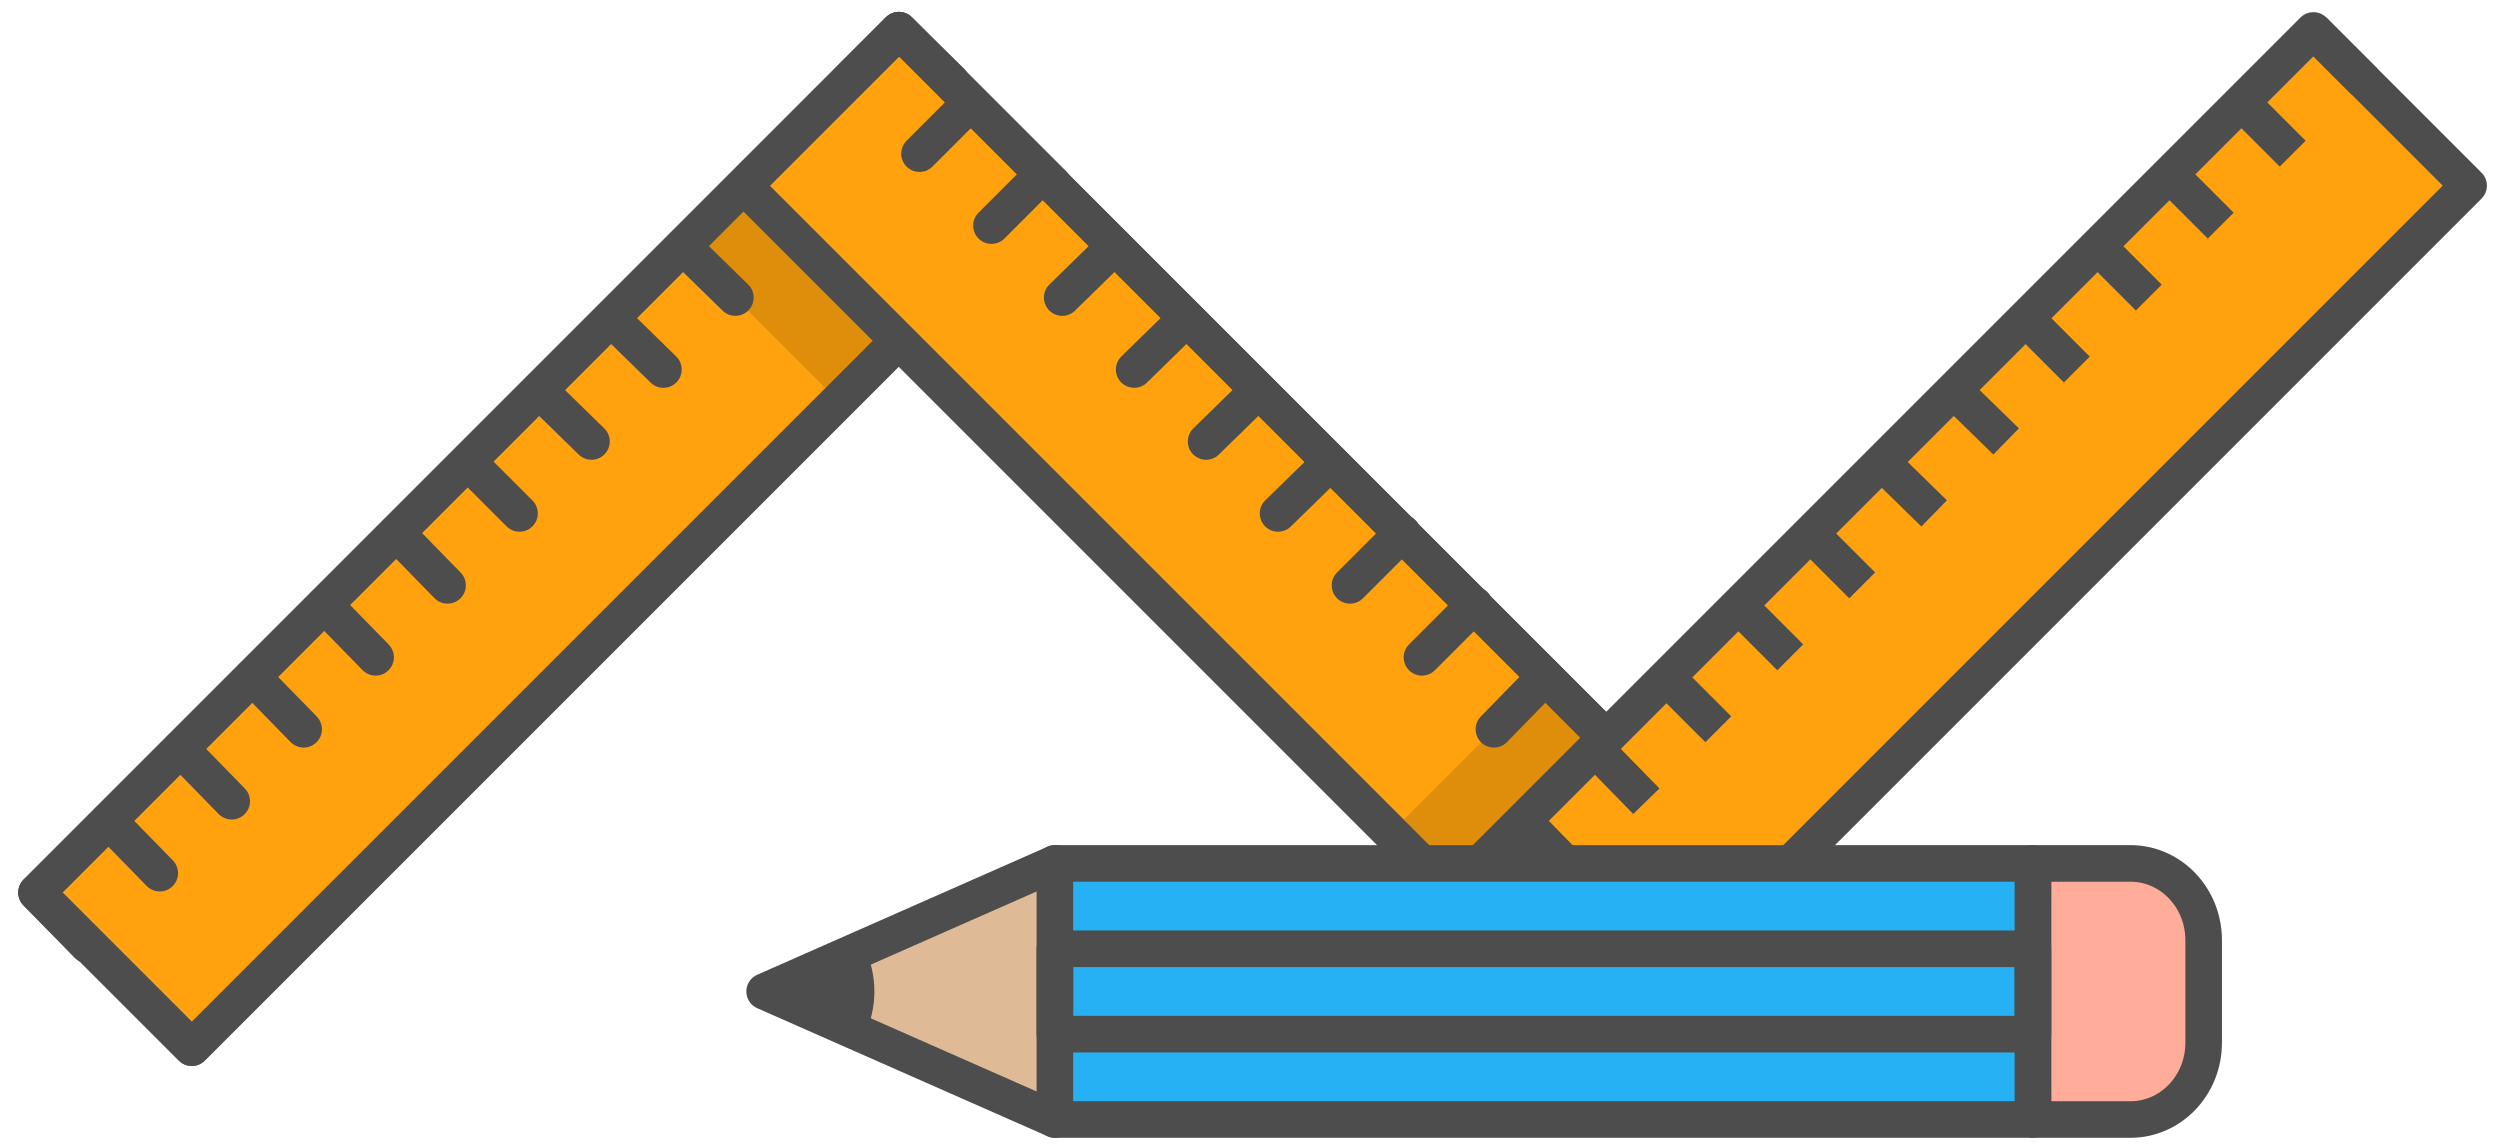 <svg fill="none" height="94" viewBox="0 0 205 94" width="205" xmlns="http://www.w3.org/2000/svg"><path d="m86.438 15.2-12.728-12.728-70.71 70.71 12.728 12.728z" fill="#ffa20d" stroke="#4d4d4d" stroke-linejoin="round" stroke-miterlimit="10" stroke-width="3"/><path d="m86.415 15.2-12.728-12.728-17.677 17.678 12.728 12.728z" fill="#bf7a0a" opacity=".5"/><path d="m3 73.2 4.2 4.3" stroke="#4d4d4d" stroke-linecap="round" stroke-linejoin="round" stroke-miterlimit="10" stroke-width="3"/><path d="m8.9 67.3 4.2 4.3" stroke="#4d4d4d" stroke-linecap="round" stroke-linejoin="round" stroke-miterlimit="10" stroke-width="3"/><path d="m14.8 61.4 4.2 4.3" stroke="#4d4d4d" stroke-linecap="round" stroke-linejoin="round" stroke-miterlimit="10" stroke-width="3"/><path d="m20.7 55.5 4.2 4.3" stroke="#4d4d4d" stroke-linecap="round" stroke-linejoin="round" stroke-miterlimit="10" stroke-width="3"/><path d="m26.6 49.6 4.2 4.3" stroke="#4d4d4d" stroke-linecap="round" stroke-linejoin="round" stroke-miterlimit="10" stroke-width="3"/><path d="m32.5 43.7 4.2 4.3" stroke="#4d4d4d" stroke-linecap="round" stroke-linejoin="round" stroke-miterlimit="10" stroke-width="3"/><path d="m38.4 37.9 4.2 4.2" stroke="#4d4d4d" stroke-linecap="round" stroke-linejoin="round" stroke-miterlimit="10" stroke-width="3"/><path d="m44.2 32 4.3 4.2" stroke="#4d4d4d" stroke-linecap="round" stroke-linejoin="round" stroke-miterlimit="10" stroke-width="3"/><path d="m50.1 26.1 4.3 4.2" stroke="#4d4d4d" stroke-linecap="round" stroke-linejoin="round" stroke-miterlimit="10" stroke-width="3"/><path d="m56 20.2 4.3 4.2" stroke="#4d4d4d" stroke-linecap="round" stroke-linejoin="round" stroke-miterlimit="10" stroke-width="3"/><path d="m61.9 14.3 4.3 4.2" stroke="#4d4d4d" stroke-linecap="round" stroke-linejoin="round" stroke-miterlimit="10" stroke-width="3"/><path d="m67.8 8.4 4.3 4.2" stroke="#4d4d4d" stroke-linecap="round" stroke-linejoin="round" stroke-miterlimit="10" stroke-width="3"/><path d="m73.7 2.5 4.3 4.2" stroke="#4d4d4d" stroke-linecap="round" stroke-linejoin="round" stroke-miterlimit="10" stroke-width="3"/><path d="m86.438 15.2-12.728-12.728-70.71 70.71 12.728 12.728z" stroke="#4d4d4d" stroke-linejoin="round" stroke-miterlimit="10" stroke-width="3"/><path d="m131.709 85.95 12.728-12.728-70.71-70.71-12.728 12.728z" fill="#ffa20d" stroke="#4d4d4d" stroke-linejoin="round" stroke-miterlimit="10" stroke-width="3"/><path d="m131.733 85.95 12.728-12.728-17.678-17.677-12.727 12.728z" fill="#bf7a0a" opacity=".5"/><g stroke="#4d4d4d" stroke-linejoin="round" stroke-miterlimit="10" stroke-width="3"><path d="m73.7 2.5-4.2 4.2" stroke-linecap="round"/><path d="m79.6 8.4-4.2 4.2" stroke-linecap="round"/><path d="m85.5 14.3-4.2 4.2" stroke-linecap="round"/><path d="m91.4 20.2-4.3 4.2" stroke-linecap="round"/><path d="m97.3 26.1-4.3 4.2" stroke-linecap="round"/><path d="m103.2 32-4.3 4.2" stroke-linecap="round"/><path d="m109.1 37.9-4.3 4.2" stroke-linecap="round"/><path d="m115 43.7-4.3 4.3" stroke-linecap="round"/><path d="m120.9 49.6-4.3 4.3" stroke-linecap="round"/><path d="m126.7 55.5-4.2 4.3" stroke-linecap="round"/><path d="m132.6 61.4-4.2 4.3" stroke-linecap="round"/><path d="m138.5 67.3-4.2 4.3" stroke-linecap="round"/><path d="m144.4 73.2-4.2 4.3" stroke-linecap="round"/><path d="m131.709 85.95 12.728-12.728-70.71-70.71-12.728 12.728z"/><path d="m202.427 15.224-12.728-12.728-70.71 70.71 12.728 12.728z" fill="#ffa20d"/><path d="m119 73.2 4.2 4.3"/><path d="m124.9 67.3 4.2 4.3"/><path d="m130.8 61.4 4.2 4.3"/><path d="m136.6 55.5 4.3 4.3"/><path d="m142.5 49.6 4.3 4.3"/><path d="m148.4 43.7 4.3 4.3"/><path d="m154.3 37.9 4.3 4.2"/><path d="m160.2 32 4.3 4.2"/><path d="m166.1 26.1 4.2 4.2"/><path d="m172 20.2 4.2 4.2"/><path d="m177.9 14.3 4.2 4.2"/><path d="m183.8 8.4 4.2 4.2"/><path d="m189.7 2.5 4.2 4.2"/><path d="m86.5 70.8c2.9 0 2.9 21 0 21l-23.8-10.5z" fill="#dfba97"/><path d="m166.7 70.8v21h8c3.3 0 6-2.8 6-6.3v-8.4c0-3.5-2.7-6.3-6-6.3z" fill="#ffad9a"/><path d="m86.5 70.8v21h80.2v-21z" fill="#25b1f3" stroke-linecap="round"/><path d="m86.5 77.8v7h80.2v-7z" stroke-linecap="round"/></g><path d="m70.9 84.9c.5-1.1.8-2.3.8-3.6s-.3-2.5-.8-3.6l-8.2 3.6z" fill="#4d4d4d"/></svg>